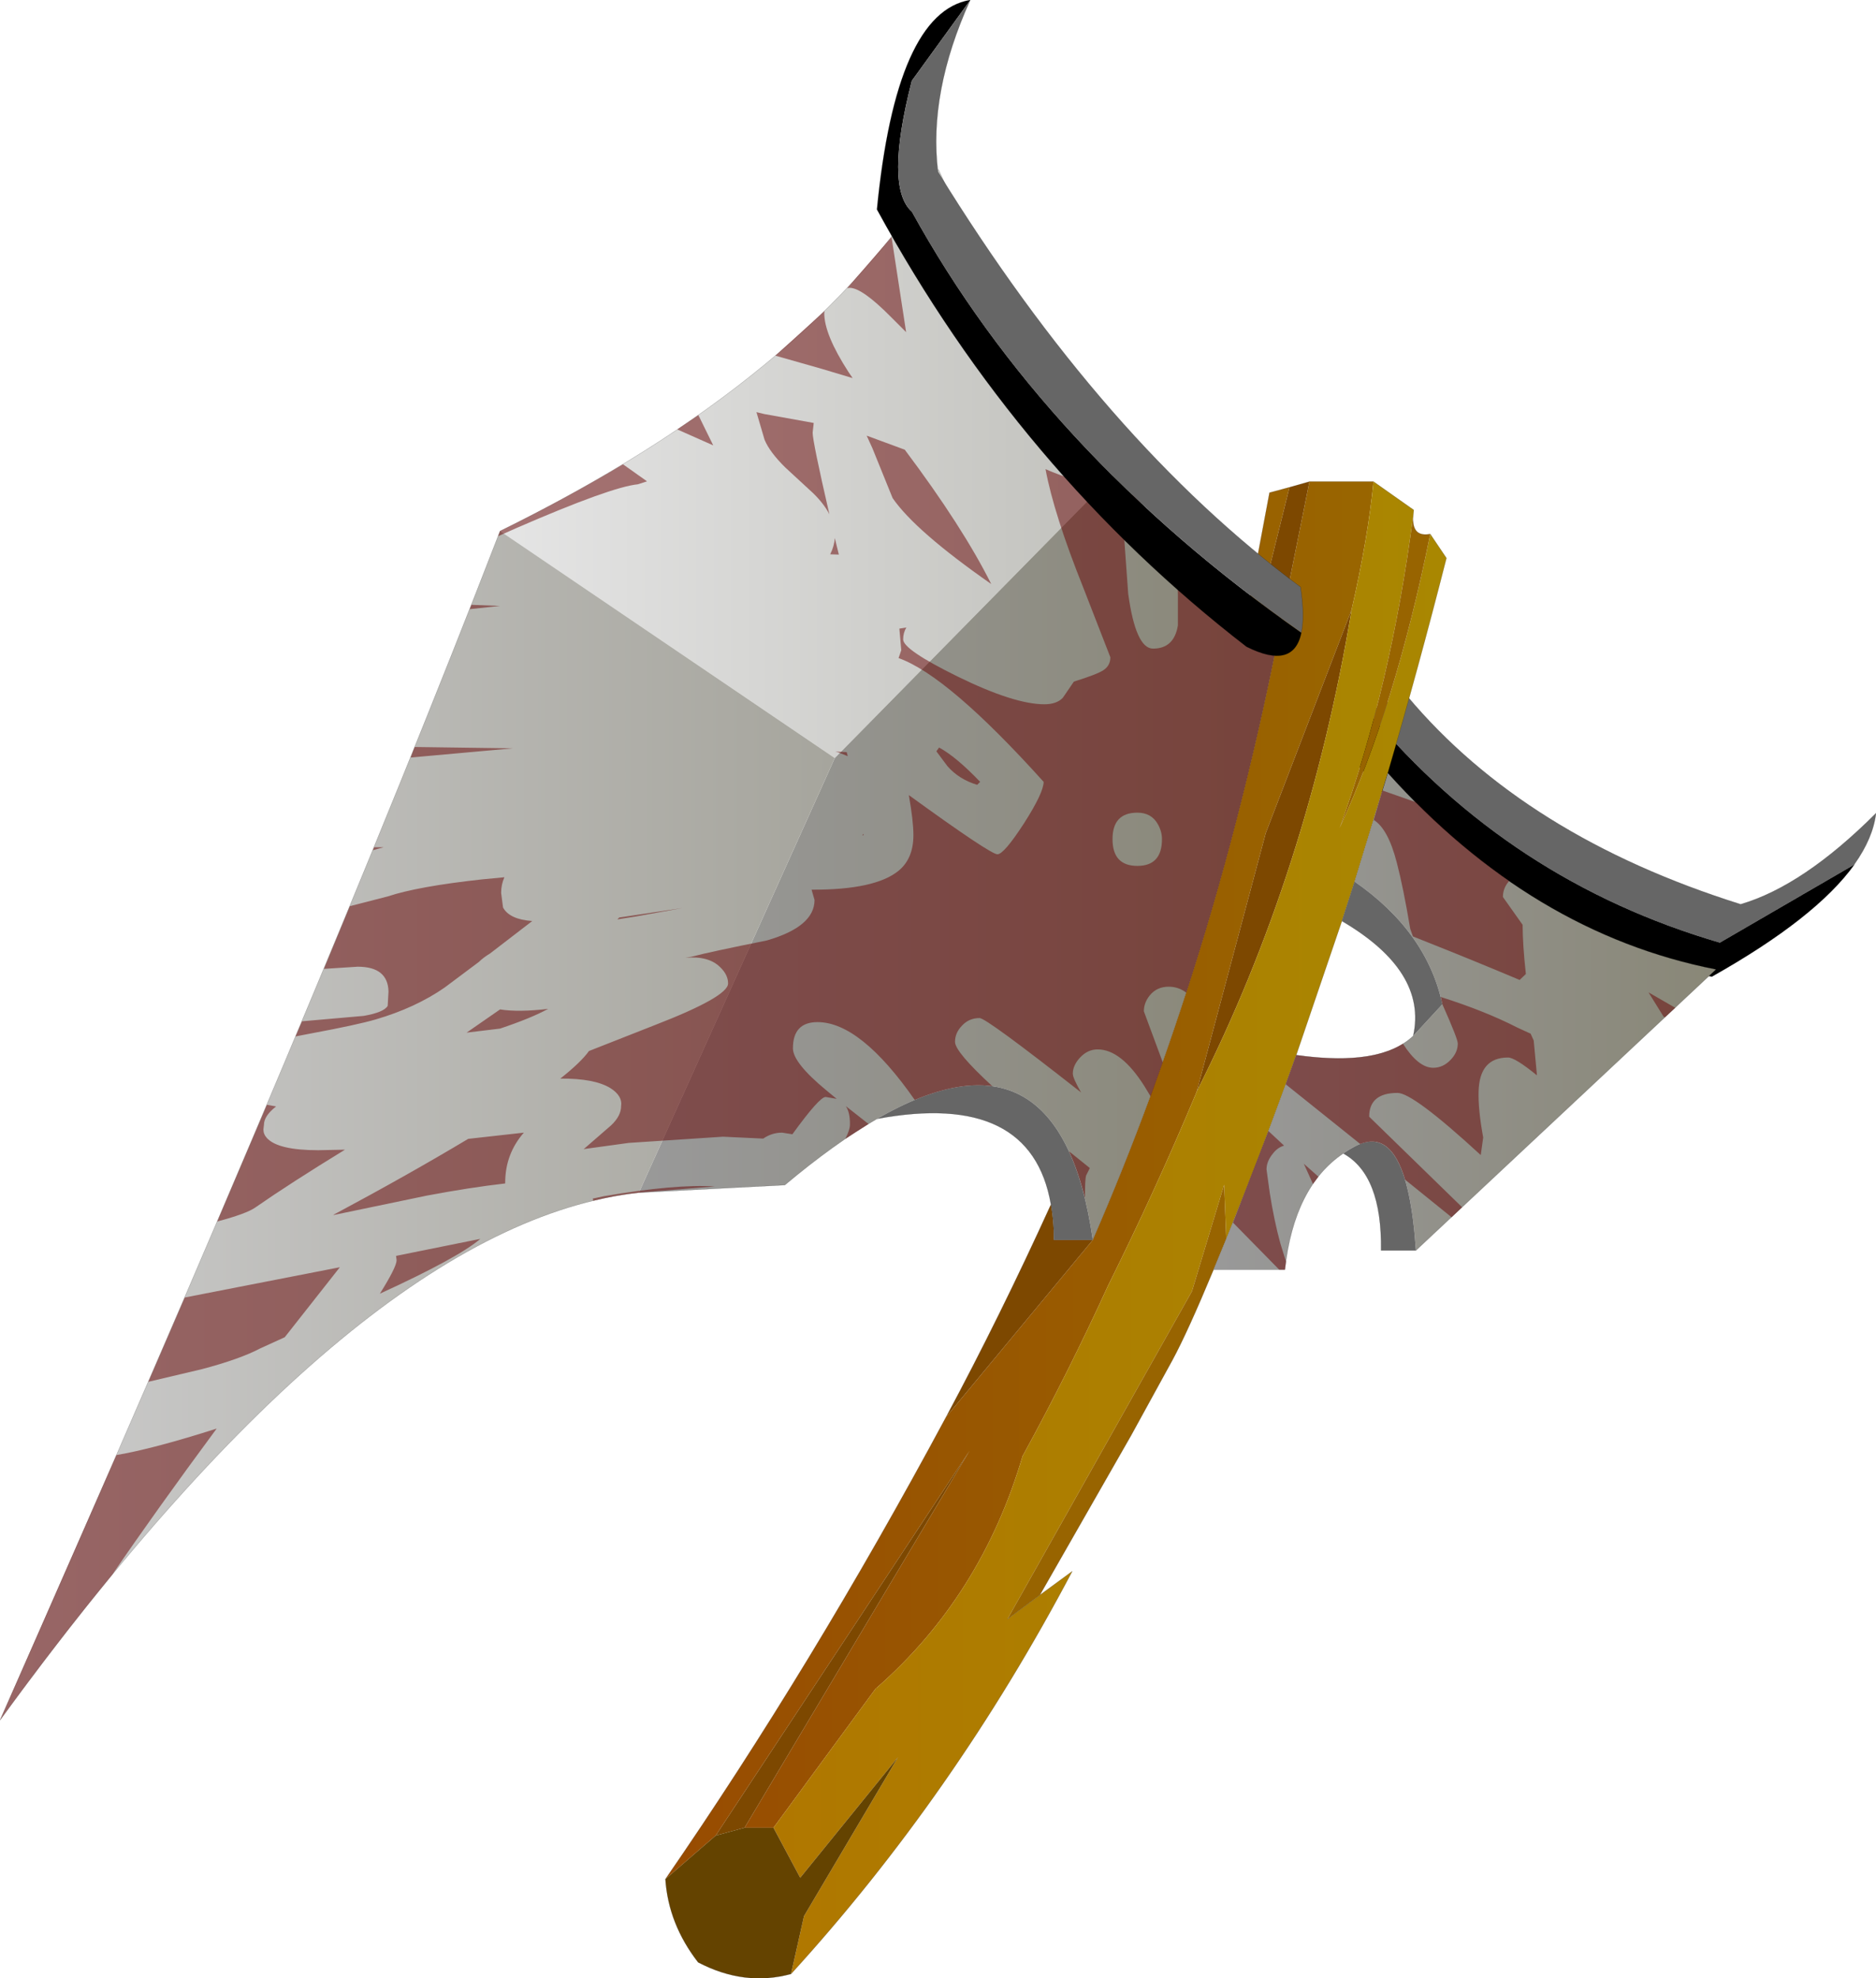 <?xml version="1.0"?>
<svg xmlns="http://www.w3.org/2000/svg" xmlns:xlink="http://www.w3.org/1999/xlink" width="347.2px" height="366px"><g transform="matrix(1, 0, 0, 1, -148.75, -5.7)"><use xlink:href="#object-0" width="347.2" height="366" transform="matrix(1, 0, 0, 1, 148.75, 5.7)"/></g><defs><g transform="matrix(1, 0, 0, 1, -148.75, -5.7)" id="object-0"><path fill-rule="evenodd" fill="#666666" stroke="none" d="M491.95 165.6L491.95 165.65L467.05 180.1Q428.15 168.75 402.1 137.6Q404.55 135.65 409.2 134.5Q430.95 160.45 470.9 173Q482.5 169.6 495.95 156.15Q495.4 160.75 491.95 165.6"/><path fill-rule="evenodd" fill="#000000" stroke="none" d="M402.1 137.6Q428.15 168.75 467.05 180.1L491.95 165.65Q484.85 175.55 465.55 186.4Q426.8 177.5 400.65 148.05Q397.2 141.35 402.1 137.6"/><path fill="none" stroke="#000000" stroke-opacity="0.4" stroke-width="0.05" stroke-linecap="round" stroke-linejoin="round" d="M491.95 165.6Q495.4 160.75 495.95 156.15Q482.5 169.6 470.9 173Q430.95 160.45 409.2 134.5Q404.55 135.65 402.1 137.6Q397.2 141.35 400.65 148.05Q426.8 177.5 465.55 186.4Q484.85 175.55 491.95 165.65"/><path fill-rule="evenodd" fill="url(#gradient-L1d7263a306a6ef2c57a4193e3f8dcb17)" stroke="none" d="M322.45 37.05Q330.5 55.15 340.25 71Q344.35 77.7 348.8 84L355.4 92.95L303.25 145.95L241.3 103.95Q298.8 75.7 322.45 37.05"/><path fill-rule="evenodd" fill="url(#gradient-L758321404297f77ec06841e30ff98083)" stroke="none" d="M355.4 92.95Q366.55 107.35 379.45 119.5L381.15 121.05L385.1 124.6Q373.15 184.2 351 235.1Q344.95 193.15 311.05 212.7Q303.25 217.2 294 224.95L267 226.35L303.25 145.95L355.4 92.95"/><path fill-rule="evenodd" fill="url(#gradient-L66a79004799263601976b6ad5281c757)" stroke="none" d="M379.45 119.5L383.7 96.85L387.4 95.85L381.15 121.05L379.45 119.5M391.1 94.8L402.95 94.8Q402 104.85 398.9 118.5L383 159.85L370.25 207.6L370.1 208Q362.65 225.8 353.85 243.5Q346.4 259.8 338 275.1Q330.35 301.05 310.9 318.05L310.85 318.05L291.9 343.85L286.55 343.85L328.2 274.1L281.2 345.3L271.9 353.35Q299 314.1 323.85 267.85L351 235.1Q373.15 184.2 385.1 124.6L391.1 94.8"/><path fill-rule="evenodd" fill="#7d4800" stroke="none" d="M387.4 95.85L391.1 94.8L385.1 124.6L381.15 121.05L387.4 95.85M323.85 267.85Q333.85 249.2 343.25 228.55Q343.8 231.55 343.8 235.1L351 235.1L323.85 267.85M370.25 207.6L383 159.85L398.9 118.5Q390.85 166.9 370.25 207.6M286.55 343.85L281.2 345.3L328.2 274.1L286.55 343.85"/><path fill-rule="evenodd" fill="url(#gradient-La024556d7ab1adb48cbdd39ced0ae52f)" stroke="none" d="M402.95 94.8L410.4 100.05L410.3 101.05Q406.2 132.65 396.7 158.85Q407.05 136.3 413.45 104.5L416.45 108.95Q411.25 129.35 405.6 148.7L399.45 168.8L399.05 170.05L397.1 176.1L388.65 200.9Q382.4 218.4 375.7 234.9L375.3 224.9L369.35 244.6L335.2 305.25L341.2 300.8L347.2 296.4Q325.35 337.8 295.15 370.9L297.55 360.2L314.95 330.8L296.85 353.1L291.9 343.85L310.85 318.05L310.9 318.05Q330.35 301.05 338 275.1Q346.4 259.8 353.85 243.5Q362.65 225.8 370.1 208L370.25 207.6Q390.85 166.9 398.9 118.5Q402 104.85 402.95 94.8"/><path fill-rule="evenodd" fill="#986400" stroke="none" d="M410.3 101.05Q409.95 105.15 413.45 104.5Q407.05 136.3 396.7 158.85Q406.2 132.65 410.3 101.05M373.35 240.6Q368.55 252.15 365.7 257.4L358.1 271.25L341.2 300.8L335.2 305.25L369.35 244.6L375.3 224.9L375.7 234.9L373.35 240.6"/><path fill-rule="evenodd" fill="url(#gradient-Lbbf173c589bad3f35d92fc95c4d3b232)" stroke="none" d="M405.6 148.7Q432.25 178.35 466.35 185.05L410.8 237.05Q409.15 212.5 399.4 217.85Q398.35 218.4 397.35 219.1Q388.25 225.25 386.55 240.6L373.35 240.6L375.7 234.9Q382.4 218.4 388.65 200.9Q404.25 203.1 410.3 197.35L415.7 191.5Q412.8 178.05 399.45 168.8L405.6 148.7"/><path fill-rule="evenodd" fill="#666666" stroke="none" d="M410.8 237.05L404.35 237.05Q404.55 223.05 397.35 219.1Q398.35 218.4 399.4 217.85Q409.15 212.5 410.8 237.05M343.25 228.55Q339.6 207.4 311.05 212.7Q344.95 193.15 351 235.1L343.8 235.1Q343.8 231.55 343.25 228.55M397.1 176.1L399.05 170.05L399.45 168.8Q412.8 178.05 415.7 191.5L410.3 197.35Q412.95 185.4 397.1 176.1"/><path fill-rule="evenodd" fill="#644300" stroke="none" d="M295.15 370.9Q286.55 373.25 277.95 368.75Q272.45 361.65 271.9 353.35L281.2 345.3L286.55 343.85L291.9 343.85L296.85 353.1L314.95 330.8L297.55 360.2L295.15 370.9"/><path fill-rule="evenodd" fill="url(#gradient-Ldc26ff705241904cbad1d9f59f9c15d4)" stroke="none" d="M267 226.35Q215.65 232 148.75 323.95Q207.5 191.3 241.3 103.95L303.25 145.95L267 226.35"/><path fill="none" stroke="#000000" stroke-opacity="0.4" stroke-width="0.05" stroke-linecap="round" stroke-linejoin="round" d="M322.45 37.05Q330.5 55.15 340.25 71Q344.35 77.7 348.8 84L355.4 92.95Q366.55 107.35 379.45 119.5L383.7 96.85L387.4 95.85L391.1 94.8L402.95 94.8L410.4 100.05L410.3 101.05Q409.95 105.15 413.45 104.5L416.45 108.95Q411.25 129.35 405.6 148.7Q432.25 178.35 466.35 185.05L410.8 237.05L404.35 237.05Q404.55 223.05 397.35 219.1Q388.25 225.25 386.55 240.6L373.35 240.6Q368.55 252.15 365.7 257.4L358.1 271.25L341.2 300.8L347.2 296.4Q325.35 337.8 295.15 370.9Q286.55 373.25 277.95 368.75Q272.45 361.65 271.9 353.35Q299 314.1 323.85 267.85Q333.85 249.2 343.25 228.55Q339.6 207.4 311.05 212.7Q303.25 217.2 294 224.95L267 226.35Q215.65 232 148.75 323.95Q207.5 191.3 241.3 103.95Q298.8 75.7 322.45 37.05M379.45 119.5L381.15 121.05L385.1 124.6Q373.15 184.2 351 235.1L343.8 235.1Q343.8 231.55 343.25 228.55M399.45 168.8L399.05 170.05L397.1 176.1Q412.95 185.4 410.3 197.35Q404.25 203.1 388.65 200.9Q382.4 218.4 375.7 234.9L373.35 240.6M399.45 168.8L405.6 148.7M310.9 318.05L310.85 318.05M388.65 200.9L397.1 176.1M341.2 300.8L335.2 305.25"/><path fill-rule="evenodd" fill="#660000" fill-opacity="0.498" stroke="none" d="M359.95 98.65Q356.8 99.65 356.8 105.15L357.55 115.55Q358.95 125.7 362.15 125.7Q366.05 125.7 366.75 121.4L366.75 115.85Q366.7 109.7 366 105.7Q372.45 112.9 379.45 119.5L385.1 124.6Q378.35 158.4 368.3 189.35Q366.85 188.25 365.05 188.25Q362.85 188.25 361.55 189.85Q360.45 191.2 360.45 192.8L363.95 202.25L361.7 208.55L360.55 206.65Q356.25 199.85 351.9 199.85Q350.05 199.85 348.65 201.35Q347.3 202.8 347.3 204.35Q347.3 205.15 348.85 207.85L348.75 207.75Q331.3 194.05 330.05 194.05Q328.05 194.05 326.75 195.5Q325.5 196.8 325.5 198.45Q325.5 200.3 332.4 206.65Q326.2 205.8 318.05 209.2Q308 194.8 300.05 194.8Q295.5 194.8 295.5 199.65Q295.5 202.3 301.6 207.35L303.6 209L301.55 208.65Q300.4 208.65 295.4 215.55L293.5 215.25Q291.6 215.25 290 216.35L282.55 216L265.1 217.15L256.75 218.3L256.95 218.15L261.85 213.9Q263.7 212.15 263.7 210.35Q264 208.45 261.7 207Q258.75 205.2 252.45 205.25Q256.3 202.2 257.75 200.15L269.95 195.35Q283.5 190.1 283.5 187.65Q283.5 186.05 282.05 184.65Q279.9 182.5 275.6 182.9L276.75 182.7Q280.15 181.8 290.65 179.7Q299.5 177.15 299.5 172.2L298.95 170.3Q310.7 170.35 315.05 166.8Q317.8 164.55 317.8 160.2Q317.8 157.6 316.95 152.8Q332.05 163.75 333.35 163.75Q334.55 163.75 338.25 158.05Q341.9 152.35 341.9 150.35Q324.2 130.7 315.05 127.45L315.55 126L315.2 122L316.5 121.8Q315.9 122.75 315.9 124Q315.9 125.9 325.95 130.85Q336.45 136 342.05 136Q344.3 136 345.45 134.8L347.5 131.8Q351.7 130.5 352.95 129.7Q354.25 128.85 354.25 127.3L349.25 114.45Q343.8 100.85 342.25 92.5Q344.45 93.5 350.05 95.35Q356.15 97.3 357.75 97.3L358.8 97.25L359.95 98.65M363.05 158.2Q361.85 156.05 359.25 156.05Q354.65 156.05 354.65 160.95Q354.65 165.9 359.25 165.9Q363.8 165.9 363.8 160.95Q363.8 159.55 363.05 158.2M330.15 150.35L329.6 150.9Q326.25 149.9 324.1 147.45L322.05 144.7L322.55 144Q325.7 145.7 330.15 150.35M404.6 151.95L410.75 154.1Q419.05 162.45 428.05 168.7Q426.9 170 426.9 171.65L430.55 176.8Q430.55 180.45 431.15 185.9L430 187Q420.85 183.15 413 180.05L410.25 178.95L409.75 177.55Q408.45 169.8 407.25 165.25Q405.65 159.05 403 157.4L404.6 151.95M415.4 190.15Q423.6 192.75 429.55 195.8L432.05 196.95L432.1 197.1L432.6 198.2L433.2 204.65Q429.15 201.35 427.85 201.35Q422.55 201.35 422.4 207.65Q422.3 210.95 423.25 216.15L422.8 219.4Q410.3 207.9 407.4 207.9Q402.15 207.9 402.15 212.3L419.35 229.05L417.4 230.9L408.8 223.95Q406.15 215.1 400.5 217.35L386.7 206.3L388.65 200.9Q402.05 202.8 408.4 198.8Q411.25 203.25 414 203.25Q415.85 203.25 417.25 201.75Q418.55 200.4 418.55 198.75Q418.55 197.9 415.7 191.5L415.4 190.15M456.9 193.9L456.65 193.8L456.55 193.65L453.85 189.3L458.8 192.15L456.9 193.9M390.05 221L391.35 222.15L392.75 223.4L391.75 224.75L390.05 221M384.35 219.1Q383.15 220.55 383.15 222.05L383.75 226.4Q384.55 231.5 385.7 235.7L386.75 239.1L386.55 240.6L385.5 240.6L376.95 231.9L383.5 214.95L386.4 217.65Q385.2 218 384.35 219.1M346.6 218.7L350.45 221.8L349.75 223.2Q349.55 223.9 349.55 227.3L349.6 227.55Q348.35 222.5 346.6 218.7M268.5 94.75L266.8 95.3Q261.8 95.8 244.2 103.45Q242.5 104.2 240.95 104.9L241.3 103.95Q253.4 98 264.05 91.6L268.5 94.75M278 82.5L280.75 88.1L274.1 85.15L278 82.5M305.55 59L313.75 49.55L316.45 67.15L313.6 64.3Q308.3 58.95 306 58.95L305.55 59M300.7 73.9L292.25 71.5L301.35 63.25L301.3 63.65Q301.3 67.6 305.8 74.55L306.55 75.65L300.7 73.9M299.25 96.95L294.1 92.2Q291.2 89.35 290.25 87.05L288.75 81.95L290.2 82.3L299.35 83.95L299.15 85.75Q299.15 87.4 302.25 100.85Q301.25 98.9 299.25 96.95M313.95 97.85L310.2 88.6L309.15 86.3L316.2 88.9Q326.9 103.15 332.2 113.75Q318.15 103.95 313.95 97.85M225.5 143.9L243.65 144.15L224.75 145.85L225.5 143.9M241.3 117.8L235.7 118.4L236 117.6L241.3 117.8M237.9 168.4L242.1 168Q241.5 169.35 241.5 170.9L241.85 173.6Q243.05 175.8 247.25 176.1L246.8 176.45L239.45 182.1Q238.2 182.85 237.4 183.65L231.05 188.4Q225.65 192.15 218.3 194.3Q214.9 195.3 206.3 196.9L203.45 197.45L204.65 194.65L216.05 193.65Q219.8 193 220.5 191.8L220.65 189.15Q220.55 184.55 214.95 184.55L208.7 184.95L213.5 173.35L220.5 171.55Q226.05 169.7 237.9 168.4M218 162.45L219.75 162.45L217.75 163L218 162.45M241.3 196L235.1 196.75L241.3 192.45Q244.7 193 250.2 192.35Q247.1 194.05 241.3 196M302.4 108.25Q303.15 106.75 303.25 105.25L304 108.3L302.4 108.25M305.45 144.85L305.65 145.6L303.9 144.9L303.35 144.75L305.45 144.85M263.35 175.45L275.05 173.7L266.45 175.25L263 175.8L263.35 175.45M308.3 160.2L308.6 160L308.6 160.2L308.3 160.2M305.2 216.4Q306.05 214.7 306.05 213.8Q306.1 211.6 305.3 210.35L309.5 213.65L305.2 216.4M258.55 227.85L258.45 227.45L260.55 227Q273.7 224.75 281.05 225.2L267 226.35Q262.8 226.8 258.55 227.85M207.65 218.5L212.6 218.4Q202.55 224.55 196 229.1Q194.35 230.25 189.1 231.65L188.95 231.7L198.15 210.1L199.85 210.4Q197.6 212.15 197.6 213.8L197.5 214.65Q197.5 215.55 198.15 216.25Q200.2 218.5 207.65 218.5M210.45 230.5L210.55 230.4Q224.3 223.05 235.4 216.4L245.7 215.25Q242.25 219.2 242.25 224.5L242.25 224.65Q235.7 225.4 227.75 226.9L210.45 230.5M222.15 238.85L222.05 238.05L237.65 234.9Q233.65 238.35 219.05 245.05Q222.15 240.1 222.15 238.85M170.3 274.9Q177.1 273.75 188.85 270Q177.65 285.15 169.55 297Q159.35 309.4 148.75 323.95L170.3 274.9M201.45 253.1L196.95 255.15Q193.15 257.15 186.15 259L176.2 261.35L182.95 245.75L211.65 240.15L201.45 253.1"/><path fill-rule="evenodd" fill="#000000" stroke="none" d="M389.6 122.75Q388.15 129.7 379.45 125.35Q337.55 93 311.05 44.45Q314.6 8 328.3 5.7L328.3 5.75L317.5 20.65Q312.45 40.35 317.5 44.85Q342.1 89.45 389.6 122.75"/><path fill-rule="evenodd" fill="#666666" stroke="none" d="M328.3 5.75Q320.55 22.85 322.35 37.5Q353.1 87.4 389.45 114.3Q390.25 119.65 389.6 122.75Q342.1 89.45 317.5 44.85Q312.45 40.35 317.5 20.65L328.3 5.75"/><path fill="none" stroke="#000000" stroke-opacity="0.4" stroke-width="0.05" stroke-linecap="round" stroke-linejoin="round" d="M389.6 122.75Q388.15 129.7 379.45 125.35Q337.55 93 311.05 44.45Q314.6 8 328.3 5.7L328.3 5.75Q320.55 22.85 322.35 37.5Q353.1 87.4 389.45 114.3Q390.25 119.65 389.6 122.75"/></g><linearGradient gradientTransform="matrix(0.07, 0, 0, 0.067, 298.35, 91.5)" gradientUnits="userSpaceOnUse" spreadMethod="pad" id="gradient-L1d7263a306a6ef2c57a4193e3f8dcb17" x1="-819.2" x2="819.2"><stop offset="0" stop-color="#e5e5e5" stop-opacity="1"/><stop offset="1" stop-color="#c1c1bc" stop-opacity="1"/></linearGradient><linearGradient gradientTransform="matrix(0.072, 0, 0, 0.087, 326.05, 164)" gradientUnits="userSpaceOnUse" spreadMethod="pad" id="gradient-L758321404297f77ec06841e30ff98083" x1="-819.2" x2="819.2"><stop offset="0" stop-color="#999999" stop-opacity="1"/><stop offset="1" stop-color="#898777" stop-opacity="1"/></linearGradient><linearGradient gradientTransform="matrix(0.082, 0, 0, 0.157, 337.4, 219.6)" gradientUnits="userSpaceOnUse" spreadMethod="pad" id="gradient-L66a79004799263601976b6ad5281c757" x1="-819.2" x2="819.2"><stop offset="0" stop-color="#984b01" stop-opacity="1"/><stop offset="1" stop-color="#996600" stop-opacity="1"/><stop offset="1" stop-color="#991e00" stop-opacity="1"/></linearGradient><linearGradient gradientTransform="matrix(0.076, 0, 0, 0.171, 354.15, 231)" gradientUnits="userSpaceOnUse" spreadMethod="pad" id="gradient-La024556d7ab1adb48cbdd39ced0ae52f" x1="-819.2" x2="819.2"><stop offset="0" stop-color="#b07700" stop-opacity="1"/><stop offset="1" stop-color="#a98701" stop-opacity="1"/></linearGradient><linearGradient gradientTransform="matrix(0.057, 0, 0, 0.056, 419.85, 194.65)" gradientUnits="userSpaceOnUse" spreadMethod="pad" id="gradient-Lbbf173c589bad3f35d92fc95c4d3b232" x1="-819.2" x2="819.2"><stop offset="0" stop-color="#999999" stop-opacity="1"/><stop offset="1" stop-color="#898777" stop-opacity="1"/></linearGradient><linearGradient gradientTransform="matrix(0.094, 0, 0, 0.134, 226, 213.95)" gradientUnits="userSpaceOnUse" spreadMethod="pad" id="gradient-Ldc26ff705241904cbad1d9f59f9c15d4" x1="-819.2" x2="819.2"><stop offset="0" stop-color="#cccccc" stop-opacity="1"/><stop offset="1" stop-color="#a6a59d" stop-opacity="1"/></linearGradient></defs></svg>
